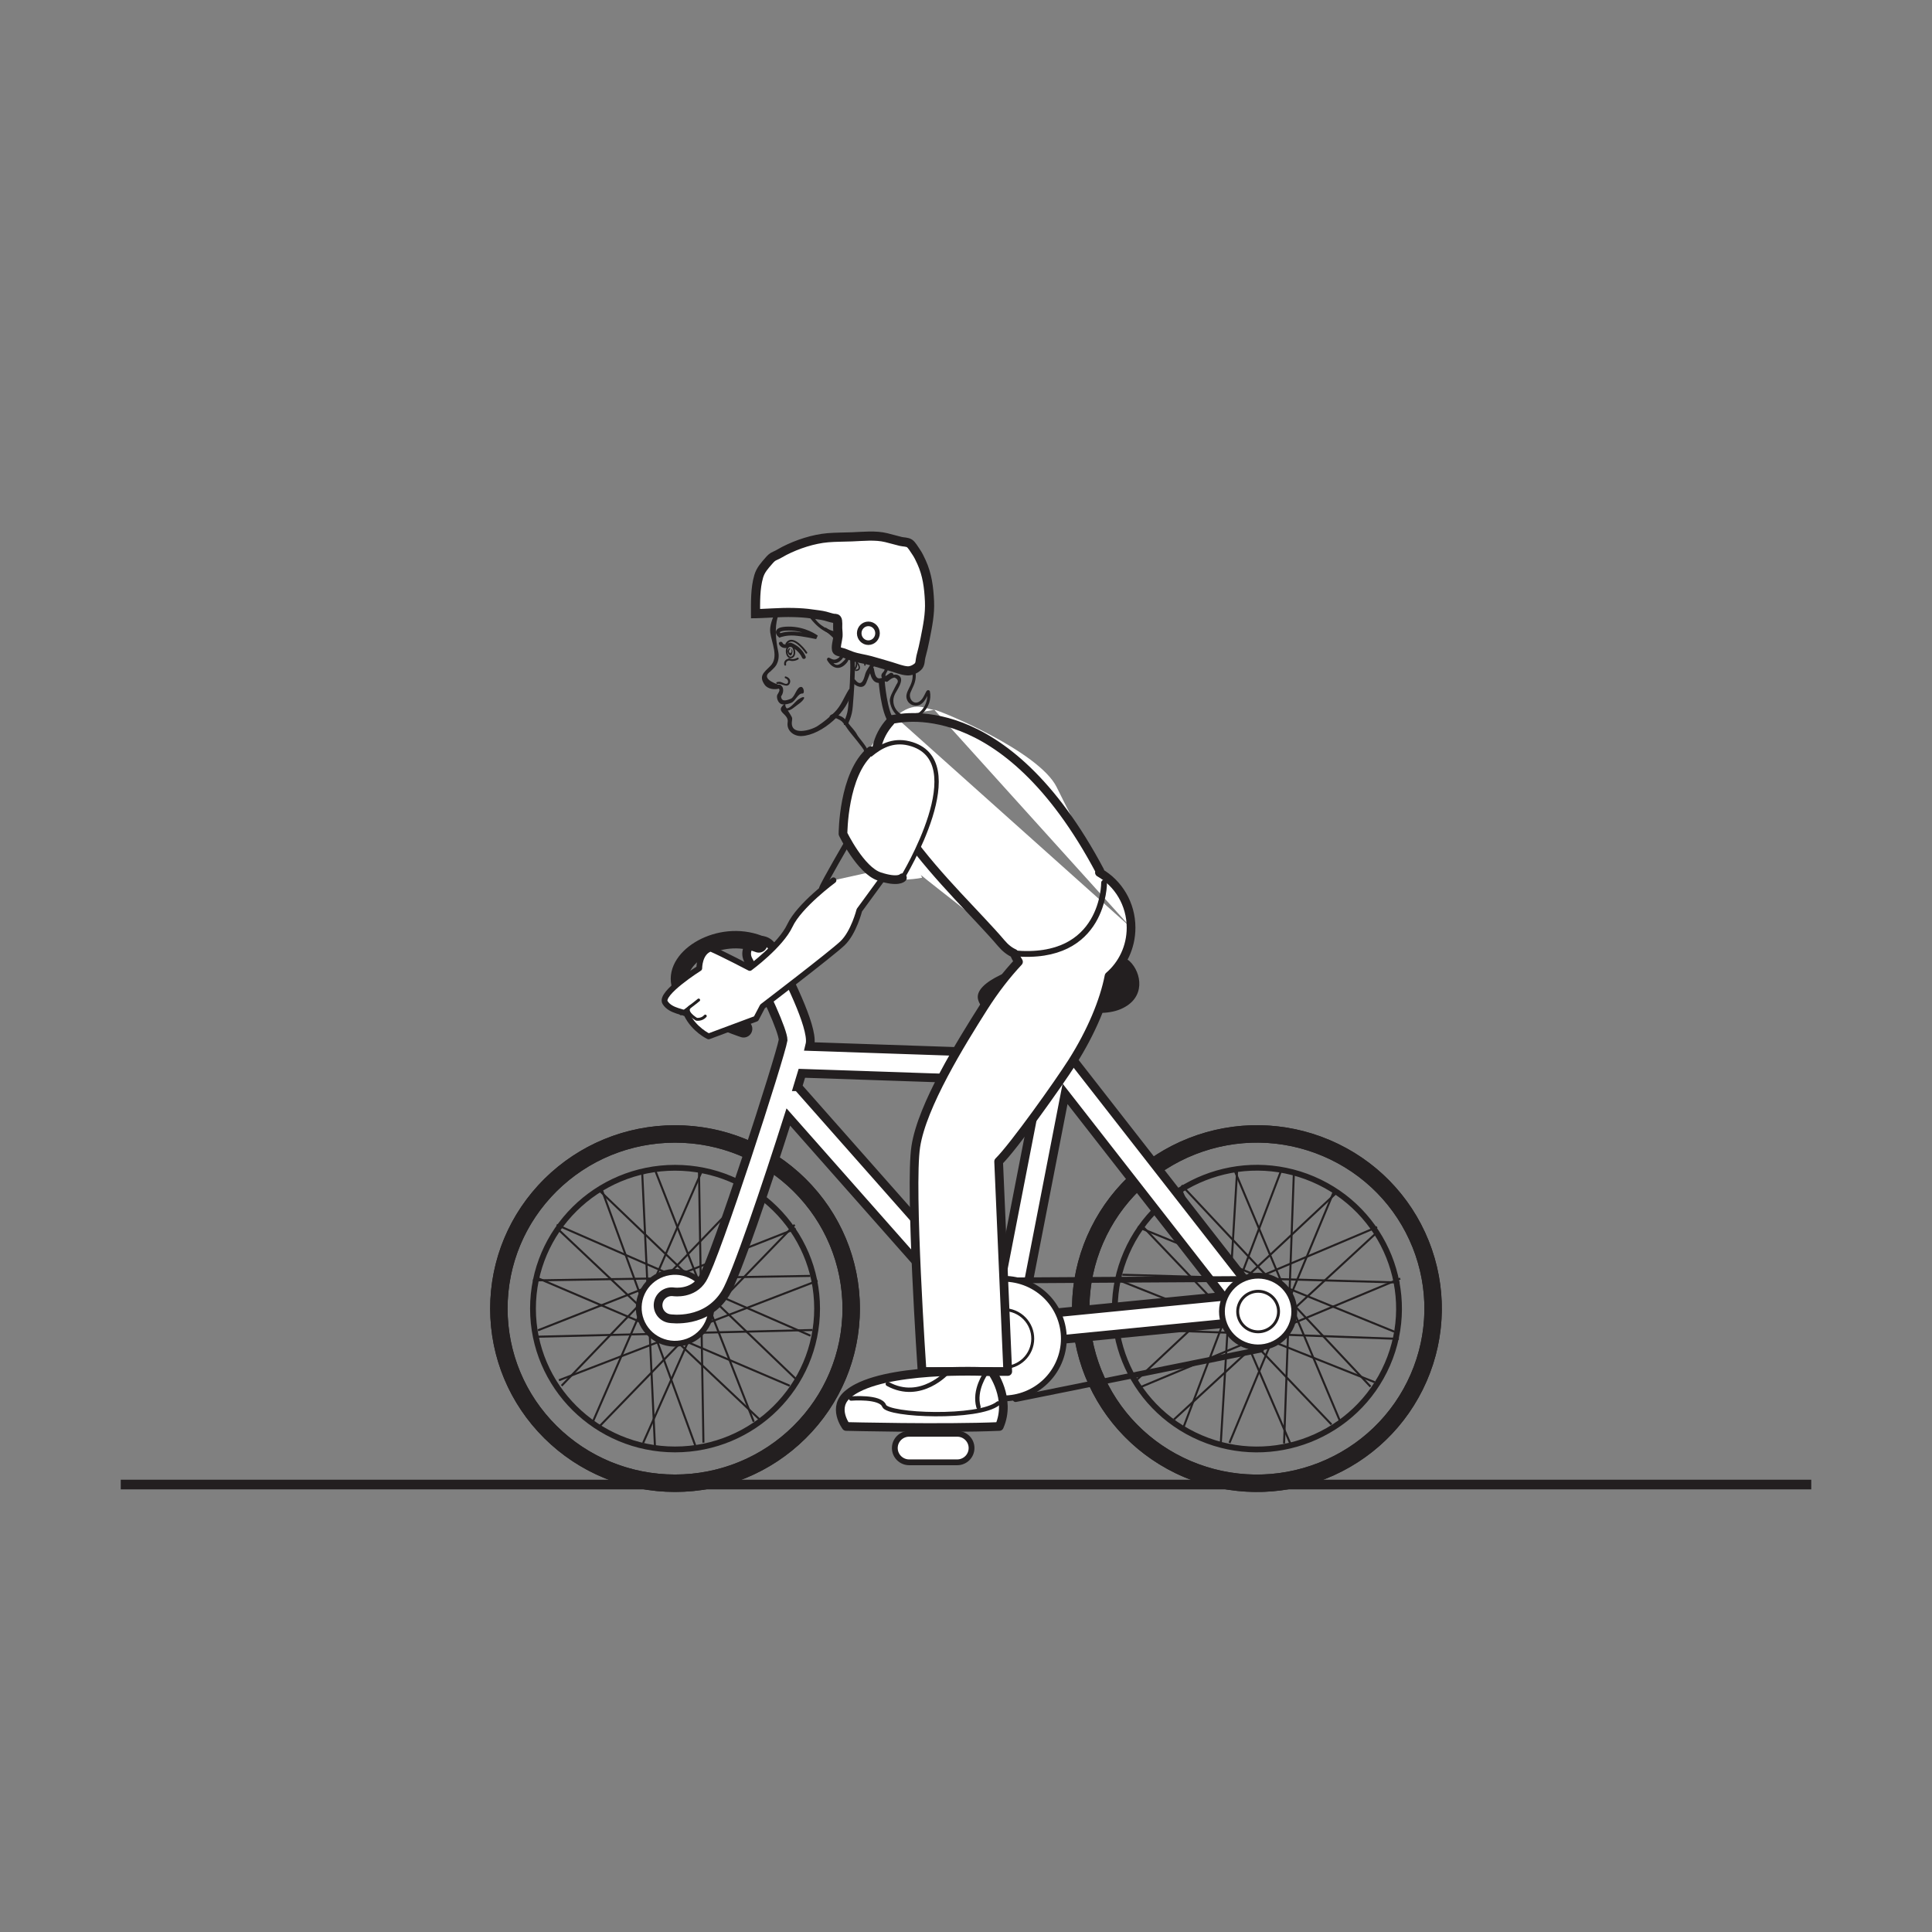 <?xml version="1.0" encoding="UTF-8"?>
<svg xmlns="http://www.w3.org/2000/svg" xmlns:xlink="http://www.w3.org/1999/xlink" width="400pt" height="400pt" viewBox="0 0 400 400" version="1.1">
<rect x="0" y="0" width="400" height="400" fill="#808080" stroke="none"/>
<g id="surface1">
<path style="fill:none;stroke-width:2;stroke-linecap:butt;stroke-linejoin:miter;stroke:rgb(13.73%,12.16%,12.549%);stroke-opacity:1;stroke-miterlimit:10;" d="M 0 0.001 L -350 0.001 " transform="matrix(1,0,0,-1,375,307.36)"/>
<path style=" stroke:none;fill-rule:evenodd;fill:rgb(13.73%,12.16%,12.549%);fill-opacity:1;" d="M 233.93 199.059 C 236.312 201.336 237.375 206.648 232.016 208.93 C 226.656 211.207 218.23 207.789 213.633 208.93 C 209.035 210.066 203.676 210.832 202.527 207.035 C 201.379 203.234 210.953 199.816 217.457 198.676 C 223.973 197.543 231.547 196.781 233.93 199.059 "/>
<path style="fill-rule:nonzero;fill:rgb(100%,100%,100%);fill-opacity:1;stroke-width:1.202;stroke-linecap:round;stroke-linejoin:round;stroke:rgb(13.73%,12.16%,12.549%);stroke-opacity:1;stroke-miterlimit:4;" d="M -0.002 0.002 C 0.271 1.248 1.385 2.068 2.486 1.834 C 3.584 1.6 4.26 0.396 3.986 -0.85 L 0.896 -15.092 C 0.631 -16.338 -0.482 -17.158 -1.584 -16.924 C -2.686 -16.686 -3.361 -15.486 -3.092 -14.24 Z M -0.002 0.002 " transform="matrix(1,0,0,-1,201.725,277.857)"/>
<path style=" stroke:none;fill-rule:nonzero;fill:rgb(100%,100%,100%);fill-opacity:1;" d="M 185.262 299.801 C 185.262 298.172 186.598 296.848 188.238 296.848 L 198.176 296.848 C 199.82 296.848 201.148 298.172 201.148 299.801 C 201.148 301.434 199.82 302.758 198.176 302.758 L 188.238 302.758 C 186.598 302.758 185.262 301.434 185.262 299.801 "/>
<path style="fill:none;stroke-width:1.202;stroke-linecap:round;stroke-linejoin:round;stroke:rgb(13.73%,12.16%,12.549%);stroke-opacity:1;stroke-miterlimit:4;" d="M 0.002 0.002 C 0.002 1.631 1.338 2.955 2.978 2.955 L 12.916 2.955 C 14.561 2.955 15.889 1.631 15.889 0.002 C 15.889 -1.631 14.561 -2.955 12.916 -2.955 L 2.978 -2.955 C 1.338 -2.955 0.002 -1.631 0.002 0.002 Z M 0.002 0.002 " transform="matrix(1,0,0,-1,185.26,299.803)"/>
<path style="fill:none;stroke-width:0.421;stroke-linecap:round;stroke-linejoin:round;stroke:rgb(13.73%,12.16%,12.549%);stroke-opacity:1;stroke-miterlimit:4;" d="M -0.001 -0.001 C -0.001 -3.22 -2.633 -5.829 -5.883 -5.829 C -9.133 -5.829 -11.766 -3.22 -11.766 -0.001 C -11.766 3.222 -9.133 5.835 -5.883 5.835 C -2.633 5.835 -0.001 3.222 -0.001 -0.001 Z M -0.001 -0.001 " transform="matrix(1,0,0,-1,146.114,271.397)"/>
<path style="fill:none;stroke-width:0.421;stroke-linecap:butt;stroke-linejoin:miter;stroke:rgb(13.73%,12.16%,12.549%);stroke-opacity:1;stroke-miterlimit:4;" d="M -0.001 0.002 L 2.664 -57.229 " transform="matrix(1,0,0,-1,132.938,242.236)"/>
<path style="fill:none;stroke-width:0.421;stroke-linecap:butt;stroke-linejoin:miter;stroke:rgb(13.73%,12.16%,12.549%);stroke-opacity:1;stroke-miterlimit:4;" d="M 0.002 -0.001 L 0.939 -56.923 " transform="matrix(1,0,0,-1,144.701,241.769)"/>
<path style="fill:none;stroke-width:0.421;stroke-linecap:butt;stroke-linejoin:miter;stroke:rgb(13.73%,12.16%,12.549%);stroke-opacity:1;stroke-miterlimit:4;" d="M -0.001 -0.001 L 57.413 1.397 " transform="matrix(1,0,0,-1,110.818,276.761)"/>
<path style="fill:none;stroke-width:0.421;stroke-linecap:butt;stroke-linejoin:miter;stroke:rgb(13.73%,12.16%,12.549%);stroke-opacity:1;stroke-miterlimit:4;" d="M -0 -0.001 L 57.414 0.933 " transform="matrix(1,0,0,-1,110.348,265.097)"/>
<path style="fill:none;stroke-width:0.421;stroke-linecap:butt;stroke-linejoin:miter;stroke:rgb(13.73%,12.16%,12.549%);stroke-opacity:1;stroke-miterlimit:4;" d="M -0.002 -0.001 L -22.725 -52.29 " transform="matrix(1,0,0,-1,145.424,242.19)"/>
<path style="fill:none;stroke-width:0.421;stroke-linecap:butt;stroke-linejoin:miter;stroke:rgb(13.73%,12.16%,12.549%);stroke-opacity:1;stroke-miterlimit:4;" d="M -0.002 -0 L -23.15 -52.094 " transform="matrix(1,0,0,-1,156.307,246.641)"/>
<path style="fill:none;stroke-width:0.421;stroke-linecap:butt;stroke-linejoin:miter;stroke:rgb(13.73%,12.16%,12.549%);stroke-opacity:1;stroke-miterlimit:4;" d="M -0.001 -0 L 52.745 -22.523 " transform="matrix(1,0,0,-1,110.77,264.383)"/>
<path style="fill:none;stroke-width:0.421;stroke-linecap:butt;stroke-linejoin:miter;stroke:rgb(13.73%,12.16%,12.549%);stroke-opacity:1;stroke-miterlimit:4;" d="M 0.001 0.001 L 52.547 -22.952 " transform="matrix(1,0,0,-1,115.261,253.591)"/>
<path style="fill:none;stroke-width:0.421;stroke-linecap:round;stroke-linejoin:round;stroke:rgb(13.73%,12.16%,12.549%);stroke-opacity:1;stroke-miterlimit:4;" d="M 0.001 0.001 C -2.296 -2.276 -6.019 -2.276 -8.319 0.001 C -10.612 2.278 -10.616 5.974 -8.319 8.247 C -6.019 10.524 -2.296 10.524 0.001 8.247 C 2.298 5.974 2.298 2.278 0.001 0.001 Z M 0.001 0.001 " transform="matrix(1,0,0,-1,144.39,275.521)"/>
<path style="fill:none;stroke-width:0.421;stroke-linecap:butt;stroke-linejoin:miter;stroke:rgb(13.73%,12.16%,12.549%);stroke-opacity:1;stroke-miterlimit:4;" d="M 0.001 -0.001 L -39.597 -41.239 " transform="matrix(1,0,0,-1,155.87,245.663)"/>
<path style="fill:none;stroke-width:0.421;stroke-linecap:butt;stroke-linejoin:miter;stroke:rgb(13.73%,12.16%,12.549%);stroke-opacity:1;stroke-miterlimit:4;" d="M 0 -0.002 L -40.367 -41.689 " transform="matrix(1,0,0,-1,164.519,253.58)"/>
<path style="fill:none;stroke-width:0.421;stroke-linecap:butt;stroke-linejoin:miter;stroke:rgb(13.73%,12.16%,12.549%);stroke-opacity:1;stroke-miterlimit:4;" d="M -0 -0 L 41.594 -39.258 " transform="matrix(1,0,0,-1,115.609,254.57)"/>
<path style="fill:none;stroke-width:0.421;stroke-linecap:butt;stroke-linejoin:miter;stroke:rgb(13.73%,12.16%,12.549%);stroke-opacity:1;stroke-miterlimit:4;" d="M 0 0 L 41.262 -39.586 " transform="matrix(1,0,0,-1,123.593,245.996)"/>
<path style="fill:none;stroke-width:0.421;stroke-linecap:butt;stroke-linejoin:miter;stroke:rgb(13.73%,12.16%,12.549%);stroke-opacity:1;stroke-miterlimit:4;" d="M 0.001 -0.002 L -53.37 -21.045 " transform="matrix(1,0,0,-1,164.737,254.385)"/>
<path style="fill:none;stroke-width:0.421;stroke-linecap:butt;stroke-linejoin:miter;stroke:rgb(13.73%,12.16%,12.549%);stroke-opacity:1;stroke-miterlimit:4;" d="M 0 0.001 L -53.527 -20.605 " transform="matrix(1,0,0,-1,169.254,265.161)"/>
<path style="fill:none;stroke-width:0.421;stroke-linecap:butt;stroke-linejoin:miter;stroke:rgb(13.73%,12.16%,12.549%);stroke-opacity:1;stroke-miterlimit:4;" d="M 0.001 0.001 L 19.673 -53.839 " transform="matrix(1,0,0,-1,124.401,245.782)"/>
<path style="fill:none;stroke-width:0.421;stroke-linecap:butt;stroke-linejoin:miter;stroke:rgb(13.73%,12.16%,12.549%);stroke-opacity:1;stroke-miterlimit:4;" d="M -0.001 0.002 L 20.319 -51.818 " transform="matrix(1,0,0,-1,135.74,242.549)"/>
<path style="fill:none;stroke-width:3.606;stroke-linecap:round;stroke-linejoin:round;stroke:rgb(13.73%,12.16%,12.549%);stroke-opacity:1;stroke-miterlimit:4;" d="M -0.001 0 C -0.001 19.973 16.331 36.16 36.476 36.16 C 56.616 36.16 72.944 19.973 72.944 0 C 72.944 -19.973 56.616 -36.156 36.476 -36.156 C 16.331 -36.156 -0.001 -19.973 -0.001 0 " transform="matrix(1,0,0,-1,103.286,270.93)"/>
<path style="fill:none;stroke-width:1.202;stroke-linecap:round;stroke-linejoin:round;stroke:rgb(13.73%,12.16%,12.549%);stroke-opacity:1;stroke-miterlimit:4;" d="M -0.001 0 C -0.001 -16.105 -13.169 -29.16 -29.415 -29.16 C -45.657 -29.16 -58.825 -16.105 -58.825 0 C -58.825 16.105 -45.657 29.156 -29.415 29.156 C -13.169 29.156 -0.001 16.105 -0.001 0 Z M -0.001 0 " transform="matrix(1,0,0,-1,169.173,270.93)"/>
<path style="fill:none;stroke-width:3.606;stroke-linecap:round;stroke-linejoin:round;stroke:rgb(13.73%,12.16%,12.549%);stroke-opacity:1;stroke-miterlimit:4;" d="M -0.001 -0.001 C -14.24 -14.118 -37.337 -14.118 -51.576 -0.001 C -65.822 14.124 -65.822 37.019 -51.576 51.136 C -37.337 65.261 -14.24 65.261 -0.001 51.136 C 14.245 37.019 14.245 14.124 -0.001 -0.001 Z M -0.001 -0.001 " transform="matrix(1,0,0,-1,165.548,296.499)"/>
<path style="fill:none;stroke-width:0.421;stroke-linecap:butt;stroke-linejoin:miter;stroke:rgb(13.73%,12.16%,12.549%);stroke-opacity:1;stroke-miterlimit:4;" d="M 0.001 -0.002 L -20.394 -53.607 " transform="matrix(1,0,0,-1,265.421,241.9)"/>
<path style="fill:none;stroke-width:0.421;stroke-linecap:butt;stroke-linejoin:miter;stroke:rgb(13.73%,12.16%,12.549%);stroke-opacity:1;stroke-miterlimit:4;" d="M -0.002 -0.002 L -21.854 -52.643 " transform="matrix(1,0,0,-1,276.408,246.088)"/>
<path style="fill:none;stroke-width:0.421;stroke-linecap:butt;stroke-linejoin:miter;stroke:rgb(13.73%,12.16%,12.549%);stroke-opacity:1;stroke-miterlimit:4;" d="M -0.001 0.002 L 53.288 -21.236 " transform="matrix(1,0,0,-1,231.325,264.932)"/>
<path style="fill:none;stroke-width:0.421;stroke-linecap:butt;stroke-linejoin:miter;stroke:rgb(13.73%,12.16%,12.549%);stroke-opacity:1;stroke-miterlimit:4;" d="M 0.001 0.002 L 53.103 -21.662 " transform="matrix(1,0,0,-1,235.55,254.037)"/>
<path style="fill:none;stroke-width:0.421;stroke-linecap:round;stroke-linejoin:round;stroke:rgb(13.73%,12.16%,12.549%);stroke-opacity:1;stroke-miterlimit:4;" d="M -0.001 0.001 C -2.411 -2.151 -6.13 -1.956 -8.302 0.438 C -10.474 2.833 -10.278 6.517 -7.864 8.673 C -5.446 10.825 -1.728 10.63 0.44 8.235 C 2.616 5.841 2.421 2.153 -0.001 0.001 Z M -0.001 0.001 " transform="matrix(1,0,0,-1,263.849,275.97)"/>
<path style="fill:none;stroke-width:0.421;stroke-linecap:butt;stroke-linejoin:miter;stroke:rgb(13.73%,12.16%,12.549%);stroke-opacity:1;stroke-miterlimit:4;" d="M 0.001 0.001 L -41.737 -39.108 " transform="matrix(1,0,0,-1,276.905,246.755)"/>
<path style="fill:none;stroke-width:0.421;stroke-linecap:butt;stroke-linejoin:miter;stroke:rgb(13.73%,12.16%,12.549%);stroke-opacity:1;stroke-miterlimit:4;" d="M -0 0 L -42.051 -38.766 " transform="matrix(1,0,0,-1,285.121,255.113)"/>
<path style="fill:none;stroke-width:0.421;stroke-linecap:butt;stroke-linejoin:miter;stroke:rgb(13.73%,12.16%,12.549%);stroke-opacity:1;stroke-miterlimit:4;" d="M 0.001 0.002 L 39.45 -41.381 " transform="matrix(1,0,0,-1,236.222,253.545)"/>
<path style="fill:none;stroke-width:0.421;stroke-linecap:butt;stroke-linejoin:miter;stroke:rgb(13.73%,12.16%,12.549%);stroke-opacity:1;stroke-miterlimit:4;" d="M 0.001 -0.001 L 39.103 -41.692 " transform="matrix(1,0,0,-1,244.651,245.398)"/>
<path style="fill:none;stroke-width:0.421;stroke-linecap:butt;stroke-linejoin:miter;stroke:rgb(13.73%,12.16%,12.549%);stroke-opacity:1;stroke-miterlimit:4;" d="M -0.002 -0.001 L -52.822 -22.341 " transform="matrix(1,0,0,-1,285.111,254.046)"/>
<path style="fill:none;stroke-width:0.421;stroke-linecap:butt;stroke-linejoin:miter;stroke:rgb(13.73%,12.16%,12.549%);stroke-opacity:1;stroke-miterlimit:4;" d="M 0.002 -0.001 L -53.713 -22.45 " transform="matrix(1,0,0,-1,289.9,264.71)"/>
<path style="fill:none;stroke-width:0.421;stroke-linecap:butt;stroke-linejoin:miter;stroke:rgb(13.73%,12.16%,12.549%);stroke-opacity:1;stroke-miterlimit:4;" d="M 0.001 0.002 L 22.532 -52.369 " transform="matrix(1,0,0,-1,244.581,246.432)"/>
<path style="fill:none;stroke-width:0.421;stroke-linecap:butt;stroke-linejoin:miter;stroke:rgb(13.73%,12.16%,12.549%);stroke-opacity:1;stroke-miterlimit:4;" d="M -0.001 -0.001 L 22.097 -52.54 " transform="matrix(1,0,0,-1,255.337,241.686)"/>
<path style="fill:none;stroke-width:0.421;stroke-linecap:butt;stroke-linejoin:miter;stroke:rgb(13.73%,12.16%,12.549%);stroke-opacity:1;stroke-miterlimit:4;" d="M 0.001 -0.002 L -57.405 1.607 " transform="matrix(1,0,0,-1,289.772,265.529)"/>
<path style="fill:none;stroke-width:0.421;stroke-linecap:butt;stroke-linejoin:miter;stroke:rgb(13.73%,12.16%,12.549%);stroke-opacity:1;stroke-miterlimit:4;" d="M 0.001 -0.002 L -57.382 2.068 " transform="matrix(1,0,0,-1,289.62,277.201)"/>
<path style="fill:none;stroke-width:0.421;stroke-linecap:butt;stroke-linejoin:miter;stroke:rgb(13.73%,12.16%,12.549%);stroke-opacity:1;stroke-miterlimit:4;" d="M 0.001 0 L -3.421 -57.16 " transform="matrix(1,0,0,-1,256.163,241.812)"/>
<path style="fill:none;stroke-width:0.421;stroke-linecap:butt;stroke-linejoin:miter;stroke:rgb(13.73%,12.16%,12.549%);stroke-opacity:1;stroke-miterlimit:4;" d="M -0.002 0.002 L -2.014 -55.561 " transform="matrix(1,0,0,-1,267.865,243.287)"/>
<path style="fill:none;stroke-width:3.606;stroke-linecap:round;stroke-linejoin:round;stroke:rgb(13.73%,12.16%,12.549%);stroke-opacity:1;stroke-miterlimit:4;" d="M -0.002 0 C -7.967 -18.34 -29.428 -26.801 -47.928 -18.902 C -66.424 -11.004 -74.955 10.27 -66.99 28.609 C -59.021 46.953 -37.564 55.414 -19.064 47.508 C -0.568 39.609 7.971 18.34 -0.002 0 Z M -0.002 0 " transform="matrix(1,0,0,-1,293.728,285.234)"/>
<path style="fill:none;stroke-width:1.202;stroke-linecap:round;stroke-linejoin:round;stroke:rgb(13.73%,12.16%,12.549%);stroke-opacity:1;stroke-miterlimit:4;" d="M 0.001 -0.002 C -6.429 -14.787 -23.729 -21.619 -38.647 -15.24 C -53.569 -8.869 -60.452 8.283 -54.022 23.072 C -47.597 37.865 -30.296 44.689 -15.378 38.318 C -0.456 31.939 6.431 14.787 0.001 -0.002 Z M 0.001 -0.002 " transform="matrix(1,0,0,-1,287.245,282.467)"/>
<path style="fill:none;stroke-width:3.606;stroke-linecap:round;stroke-linejoin:round;stroke:rgb(13.73%,12.16%,12.549%);stroke-opacity:1;stroke-miterlimit:4;" d="M -0.001 -0.001 C -18.716 -7.38 -39.923 1.675 -47.368 20.23 C -54.817 38.788 -45.681 59.812 -26.966 67.194 C -8.247 74.573 12.956 65.519 20.405 46.968 C 27.851 28.409 18.71 7.382 -0.001 -0.001 Z M -0.001 -0.001 " transform="matrix(1,0,0,-1,273.716,304.526)"/>
<path style=" stroke:none;fill-rule:nonzero;fill:rgb(100%,100%,100%);fill-opacity:1;" d="M 146.566 273.879 C 144.832 277.609 140.379 279.238 136.613 277.523 C 132.848 275.809 131.203 271.391 132.934 267.656 C 134.672 263.926 139.125 262.293 142.883 264.012 C 146.652 265.727 148.297 270.148 146.566 273.879 "/>
<path style="fill:none;stroke-width:1.202;stroke-linecap:round;stroke-linejoin:round;stroke:rgb(13.73%,12.16%,12.549%);stroke-opacity:1;stroke-miterlimit:4;" d="M 0 -0.002 C -1.734 -3.732 -6.187 -5.361 -9.953 -3.646 C -13.719 -1.932 -15.363 2.486 -13.633 6.221 C -11.895 9.951 -7.441 11.584 -3.684 9.865 C 0.086 8.15 1.73 3.729 0 -0.002 Z M 0 -0.002 " transform="matrix(1,0,0,-1,146.566,273.877)"/>
<path style=" stroke:none;fill-rule:nonzero;fill:rgb(100%,100%,100%);fill-opacity:1;" d="M 211.555 272.504 L 220.512 226.473 C 227.199 235.043 248.781 262.699 253.234 268.41 C 246.621 269.055 221.566 271.523 211.555 272.504 M 165.18 224.996 L 165.176 224.996 C 165.48 224 165.758 223.078 166.016 222.215 C 172.547 222.434 204.672 223.523 215.262 223.883 L 206.051 271.242 C 198.457 262.652 165.18 224.996 165.18 224.996 M 260.824 268.984 L 222.23 219.527 C 222.137 219.414 222.031 219.312 221.922 219.215 L 223.871 208.398 C 224.164 206.879 223.164 205.41 221.629 205.121 C 220.098 204.824 218.617 205.816 218.32 207.336 L 216.348 218.316 L 167.598 216.664 C 167.664 216.398 167.711 216.168 167.734 216.039 C 168.254 212.41 163.051 202.012 159.898 196.133 C 159.168 194.773 157.461 194.254 156.078 194.977 C 154.707 195.703 154.184 197.398 154.918 198.762 C 158.41 205.289 162.148 213.504 162.133 215.336 C 161.617 218.594 148.203 260.246 145.402 264.812 C 143.453 267.988 139.645 267.48 139.484 267.465 C 137.949 267.246 136.516 268.289 136.281 269.805 C 136.043 271.324 137.07 272.742 138.598 272.992 C 138.91 273.039 146.277 274.156 150.227 267.719 C 152.395 264.188 158.781 245.242 163.215 231.266 L 204.227 277.668 C 204.492 277.977 204.828 278.199 205.188 278.363 C 205.547 279.168 206.285 279.793 207.227 279.98 C 208.586 280.238 209.906 279.477 210.387 278.242 L 258.867 273.484 C 259.887 273.379 260.773 272.738 261.184 271.805 C 261.586 270.867 261.445 269.789 260.824 268.984 "/>
<path style="fill:none;stroke-width:1.803;stroke-linecap:butt;stroke-linejoin:miter;stroke:rgb(13.73%,12.16%,12.549%);stroke-opacity:1;stroke-miterlimit:4;" d="M -0.001 -0.001 L 8.956 46.03 C 15.644 37.46 37.226 9.804 41.679 4.093 C 35.065 3.448 10.011 0.979 -0.001 -0.001 Z M -46.376 47.507 L -46.38 47.507 C -46.075 48.503 -45.798 49.425 -45.54 50.288 C -39.009 50.069 -6.884 48.979 3.706 48.62 L -5.505 1.261 C -13.099 9.851 -46.376 47.507 -46.376 47.507 Z M 49.269 3.519 L 10.675 52.976 C 10.581 53.089 10.476 53.19 10.366 53.288 L 12.315 64.104 C 12.608 65.624 11.608 67.093 10.073 67.382 C 8.542 67.679 7.061 66.686 6.765 65.167 L 4.792 54.186 L -43.958 55.839 C -43.892 56.104 -43.845 56.335 -43.821 56.464 C -43.302 60.093 -48.505 70.491 -51.657 76.37 C -52.388 77.729 -54.095 78.249 -55.478 77.526 C -56.849 76.8 -57.372 75.104 -56.638 73.741 C -53.146 67.214 -49.407 58.999 -49.423 57.167 C -49.939 53.909 -63.353 12.257 -66.153 7.69 C -68.103 4.515 -71.911 5.022 -72.071 5.038 C -73.606 5.257 -75.04 4.214 -75.274 2.698 C -75.513 1.179 -74.485 -0.239 -72.958 -0.489 C -72.646 -0.536 -65.278 -1.653 -61.329 4.784 C -59.161 8.315 -52.774 27.261 -48.341 41.237 L -7.329 -5.165 C -7.064 -5.474 -6.728 -5.696 -6.368 -5.86 C -6.009 -6.665 -5.271 -7.29 -4.329 -7.478 C -2.97 -7.735 -1.649 -6.974 -1.169 -5.739 L 47.311 -0.981 C 48.331 -0.876 49.218 -0.235 49.628 0.698 C 50.03 1.636 49.89 2.714 49.269 3.519 Z M 49.269 3.519 " transform="matrix(1,0,0,-1,211.556,272.503)"/>
<path style="fill-rule:nonzero;fill:rgb(100%,100%,100%);fill-opacity:1;stroke-width:1.202;stroke-linecap:round;stroke-linejoin:round;stroke:rgb(13.73%,12.16%,12.549%);stroke-opacity:1;stroke-miterlimit:4;" d="M 0.002 -0.001 L 51.447 0.308 " transform="matrix(1,0,0,-1,208.393,265.097)"/>
<path style="fill-rule:nonzero;fill:rgb(100%,100%,100%);fill-opacity:1;stroke-width:1.202;stroke-linecap:round;stroke-linejoin:round;stroke:rgb(13.73%,12.16%,12.549%);stroke-opacity:1;stroke-miterlimit:4;" d="M -0.002 -0.001 L -50.826 -10.263 " transform="matrix(1,0,0,-1,261.096,279.405)"/>
<path style=" stroke:none;fill-rule:nonzero;fill:rgb(100%,100%,100%);fill-opacity:1;" d="M 219.238 282.039 C 216.512 288.312 209.168 291.215 202.836 288.512 C 196.5 285.801 193.578 278.523 196.305 272.238 C 199.031 265.965 206.379 263.07 212.715 265.77 C 219.047 268.48 221.965 275.758 219.238 282.039 "/>
<path style="fill:none;stroke-width:1.202;stroke-linecap:round;stroke-linejoin:round;stroke:rgb(13.73%,12.16%,12.549%);stroke-opacity:1;stroke-miterlimit:4;" d="M -0.001 0 C -2.728 -6.273 -10.071 -9.176 -16.403 -6.473 C -22.739 -3.762 -25.661 3.516 -22.935 9.801 C -20.208 16.074 -12.86 18.969 -6.524 16.27 C -0.192 13.559 2.726 6.281 -0.001 0 Z M -0.001 0 " transform="matrix(1,0,0,-1,219.239,282.039)"/>
<path style=" stroke:none;fill-rule:nonzero;fill:rgb(100%,100%,100%);fill-opacity:1;" d="M 213.328 279.516 C 212.008 282.551 208.445 283.957 205.383 282.648 C 202.312 281.336 200.898 277.809 202.223 274.766 C 203.543 271.727 207.102 270.324 210.168 271.629 C 213.23 272.945 214.645 276.469 213.328 279.516 "/>
<path style="fill:none;stroke-width:0.601;stroke-linecap:round;stroke-linejoin:round;stroke:rgb(13.73%,12.16%,12.549%);stroke-opacity:1;stroke-miterlimit:4;" d="M -0.001 -0.001 C -1.321 -3.036 -4.884 -4.442 -7.946 -3.134 C -11.017 -1.821 -12.431 1.706 -11.106 4.749 C -9.786 7.788 -6.228 9.19 -3.161 7.886 C -0.099 6.569 1.315 3.046 -0.001 -0.001 Z M -0.001 -0.001 " transform="matrix(1,0,0,-1,213.329,279.515)"/>
<path style=" stroke:none;fill-rule:nonzero;fill:rgb(100%,100%,100%);fill-opacity:1;" d="M 267.359 274.48 C 265.719 278.246 261.316 279.98 257.52 278.359 C 253.719 276.738 251.965 272.371 253.605 268.605 C 255.238 264.84 259.645 263.102 263.445 264.723 C 267.242 266.344 268.988 270.715 267.359 274.48 "/>
<path style="fill:none;stroke-width:1.202;stroke-linecap:round;stroke-linejoin:round;stroke:rgb(13.73%,12.16%,12.549%);stroke-opacity:1;stroke-miterlimit:4;" d="M 0.001 0 C -1.64 -3.766 -6.042 -5.5 -9.839 -3.879 C -13.64 -2.258 -15.394 2.109 -13.753 5.875 C -12.12 9.641 -7.714 11.379 -3.913 9.758 C -0.116 8.137 1.63 3.766 0.001 0 Z M 0.001 0 " transform="matrix(1,0,0,-1,267.358,274.481)"/>
<path style=" stroke:none;fill-rule:nonzero;fill:rgb(100%,100%,100%);fill-opacity:1;" d="M 264.363 273.199 C 263.438 275.328 260.953 276.309 258.809 275.395 C 256.66 274.477 255.672 272.008 256.598 269.887 C 257.523 267.758 260.012 266.773 262.156 267.691 C 264.297 268.605 265.293 271.074 264.363 273.199 "/>
<path style="fill:none;stroke-width:0.601;stroke-linecap:round;stroke-linejoin:round;stroke:rgb(13.73%,12.16%,12.549%);stroke-opacity:1;stroke-miterlimit:4;" d="M -0 0.001 C -0.926 -2.128 -3.41 -3.108 -5.555 -2.194 C -7.703 -1.276 -8.691 1.192 -7.766 3.313 C -6.84 5.442 -4.352 6.427 -2.207 5.509 C -0.066 4.595 0.93 2.126 -0 0.001 Z M -0 0.001 " transform="matrix(1,0,0,-1,264.363,273.2)"/>
<path style="fill:none;stroke-width:3.606;stroke-linecap:round;stroke-linejoin:round;stroke:rgb(13.73%,12.16%,12.549%);stroke-opacity:1;stroke-miterlimit:4;" d="M -0.001 0.001 C -8.157 3.111 -17.567 -2.643 -16.313 -8.245 C -15.06 -13.838 -3.138 -17.577 -3.138 -17.577 " transform="matrix(1,0,0,-1,157.095,195.427)"/>
<path style="fill:none;stroke-width:1.202;stroke-linecap:round;stroke-linejoin:round;stroke:rgb(13.73%,12.16%,12.549%);stroke-opacity:1;stroke-miterlimit:4;" d="M -0.001 -0 C -0.001 -0 -5.201 -8.946 -5.525 -9.95 " transform="matrix(1,0,0,-1,175.705,173.964)"/>
<path style="fill-rule:nonzero;fill:rgb(100%,100%,100%);fill-opacity:1;stroke-width:1.202;stroke-linecap:round;stroke-linejoin:round;stroke:rgb(13.73%,12.16%,12.549%);stroke-opacity:1;stroke-miterlimit:4;" d="M -0.002 -0.001 L -6.439 -8.809 C -6.439 -8.809 -7.6 -13.442 -9.939 -15.668 C -12.287 -17.891 -26.482 -28.723 -26.482 -28.723 L -27.822 -31.27 L -37.646 -34.93 C -37.646 -34.93 -40.646 -33.536 -42.17 -30.387 C -42.447 -29.809 -45.521 -29.801 -46.662 -27.911 C -47.807 -26.02 -39.584 -20.833 -39.584 -20.833 C -39.584 -20.833 -39.619 -17.516 -37.236 -16.743 C -34.646 -17.864 -29.123 -20.762 -29.123 -20.762 C -29.123 -20.762 -22.74 -16.094 -20.807 -11.958 C -18.869 -7.825 -11.795 -2.614 -11.795 -2.614 " transform="matrix(1,0,0,-1,184.357,179.644)"/>
<path style="fill-rule:nonzero;fill:rgb(100%,100%,100%);fill-opacity:1;stroke-width:0.601;stroke-linecap:round;stroke-linejoin:round;stroke:rgb(13.73%,12.16%,12.549%);stroke-opacity:1;stroke-miterlimit:4;" d="M 0 0 C -0.441 -0.391 -3.68 -2.852 -3.68 -2.852 " transform="matrix(1,0,0,-1,144.652,207.043)"/>
<path style="fill-rule:nonzero;fill:rgb(100%,100%,100%);fill-opacity:1;stroke-width:0.601;stroke-linecap:round;stroke-linejoin:round;stroke:rgb(13.73%,12.16%,12.549%);stroke-opacity:1;stroke-miterlimit:4;" d="M 0.001 0 C -0.761 -0.863 -1.831 -0.656 -1.831 -0.656 C -1.831 -0.656 -4.601 0.98 -3.035 2.004 " transform="matrix(1,0,0,-1,146.019,210.363)"/>
<path style=" stroke:none;fill-rule:nonzero;fill:rgb(100%,100%,100%);fill-opacity:1;" d="M 185.359 148.402 C 183.562 149.969 181.414 152.617 178.824 157 C 170.246 171.488 198.312 184.629 207.277 195.258 C 208.145 196.285 209.039 196.969 209.945 197.375 C 210.207 197.984 210.516 198.574 210.867 199.129 C 208.387 201.781 205.934 204.93 203.676 208.484 C 198.984 215.883 190.906 228.879 189.605 237.387 C 188.305 245.887 190.906 283.957 190.906 283.957 L 208.641 283.957 L 206.758 240.473 C 209.793 237.52 219.234 224.25 221.992 219.902 C 225.988 213.598 228.602 207.266 229.613 202.09 C 232.402 199.695 234.176 196.102 234.176 192.066 "/>
<path style=" stroke:none;fill-rule:nonzero;fill:rgb(100%,100%,100%);fill-opacity:1;" d="M 193.438 146.953 C 191.809 146.953 189.512 144.789 185.359 148.402 "/>
<path style=" stroke:none;fill-rule:nonzero;fill:rgb(100%,100%,100%);fill-opacity:1;" d="M 234.176 192.07 C 234.176 187.152 231.531 182.867 227.621 180.645 C 227.699 180.473 227.746 180.379 227.746 180.379 C 227.746 180.379 222.484 170.523 218.781 162.984 C 215.074 155.453 194.246 146.953 193.438 146.953 "/>
<path style="fill:none;stroke-width:1.803;stroke-linecap:round;stroke-linejoin:round;stroke:rgb(13.73%,12.16%,12.549%);stroke-opacity:1;stroke-miterlimit:4;" d="M 0.002 -0.002 C -11.959 -13.166 13.935 -35.295 22.9 -45.924 C 23.767 -46.951 24.662 -47.635 25.568 -48.041 C 25.83 -48.65 26.138 -49.24 26.49 -49.795 C 24.009 -52.447 21.556 -55.596 19.298 -59.15 C 14.607 -66.553 6.529 -79.545 5.228 -88.053 C 3.927 -96.553 6.529 -134.623 6.529 -134.623 L 24.263 -134.623 L 22.38 -91.139 C 25.416 -88.189 34.857 -74.916 37.615 -70.568 C 41.611 -64.264 44.224 -57.932 45.236 -52.756 C 48.025 -50.361 49.798 -46.768 49.798 -42.732 C 49.798 -37.814 47.154 -33.533 43.248 -31.311 C 43.326 -31.139 43.404 -31.111 43.369 -31.045 C 23.349 6.713 1.212 0.4 0.404 0.4 " transform="matrix(1,0,0,-1,184.377,149.334)"/>
<path style=" stroke:none;fill-rule:nonzero;fill:rgb(100%,100%,100%);fill-opacity:1;" d="M 190.906 181.73 C 190.906 181.73 185.969 182.766 182.07 181.477 C 178.172 180.188 174.535 172.648 174.535 172.648 C 174.535 172.648 174.535 160.227 180.289 155.426 "/>
<path style="fill:none;stroke-width:1.803;stroke-linecap:round;stroke-linejoin:round;stroke:rgb(13.73%,12.16%,12.549%);stroke-opacity:1;stroke-miterlimit:4;" d="M -0.001 0.001 C -0.001 0.001 -0.865 -1.035 -4.763 0.254 C -8.662 1.544 -12.298 9.083 -12.298 9.083 C -12.298 9.083 -12.298 21.504 -6.544 26.305 " transform="matrix(1,0,0,-1,186.833,181.731)"/>
<path style=" stroke:none;fill-rule:nonzero;fill:rgb(100%,100%,100%);fill-opacity:1;" d="M 180.039 156.223 C 181.961 154.625 184.559 153.07 187.965 153.906 C 201.609 157.258 187.434 180.703 187.434 180.703 "/>
<path style="fill:none;stroke-width:0.901;stroke-linecap:round;stroke-linejoin:round;stroke:rgb(13.73%,12.16%,12.549%);stroke-opacity:1;stroke-miterlimit:4;" d="M -0.001 0.002 C 1.921 1.6 4.515 3.154 7.925 2.318 C 21.569 -1.033 6.585 -25.506 6.585 -25.506 " transform="matrix(1,0,0,-1,180.251,156.225)"/>
<path style="fill:none;stroke-width:1.202;stroke-linecap:round;stroke-linejoin:round;stroke:rgb(13.73%,12.16%,12.549%);stroke-opacity:1;stroke-miterlimit:4;" d="M 0.001 -0 C 0.001 -0 0.13 -16.348 -18.644 -14.613 " transform="matrix(1,0,0,-1,228.589,182.762)"/>
<path style=" stroke:none;fill-rule:nonzero;fill:rgb(100%,100%,100%);fill-opacity:1;" d="M 175.184 295.336 C 175.184 295.336 195.227 295.836 206.898 295.336 C 209.438 289.551 205.379 284.016 205.379 284.016 C 205.379 284.016 185.984 282.938 177.484 287.383 C 176.812 287.73 176.211 288.121 175.691 288.543 C 172.137 291.309 175.184 295.336 175.184 295.336 "/>
<path style="fill:none;stroke-width:1.803;stroke-linecap:round;stroke-linejoin:round;stroke:rgb(13.73%,12.16%,12.549%);stroke-opacity:1;stroke-miterlimit:4;" d="M 0.001 -0.001 C 0.001 -0.001 20.044 -0.501 31.716 -0.001 C 34.255 5.784 30.197 11.319 30.197 11.319 C 30.197 11.319 10.802 12.398 2.302 7.952 C 1.63 7.605 1.029 7.214 0.509 6.792 C -3.045 4.026 0.001 -0.001 0.001 -0.001 Z M 0.001 -0.001 " transform="matrix(1,0,0,-1,175.182,295.335)"/>
<path style="fill-rule:nonzero;fill:rgb(100%,100%,100%);fill-opacity:1;stroke-width:0.901;stroke-linecap:round;stroke-linejoin:round;stroke:rgb(13.73%,12.16%,12.549%);stroke-opacity:1;stroke-miterlimit:4;" d="M 0.002 -0.001 C 0.002 -0.001 6.092 0.507 6.853 -1.509 C 7.611 -3.521 26.389 -4.274 30.451 -1.005 " transform="matrix(1,0,0,-1,176.197,289.55)"/>
<path style="fill-rule:nonzero;fill:rgb(100%,100%,100%);fill-opacity:1;stroke-width:0.901;stroke-linecap:round;stroke-linejoin:round;stroke:rgb(13.73%,12.16%,12.549%);stroke-opacity:1;stroke-miterlimit:4;" d="M -0 -0 C -0 -0 -2.539 -3.52 -1.52 -7.043 " transform="matrix(1,0,0,-1,204.109,284.266)"/>
<path style="fill:none;stroke-width:0.901;stroke-linecap:round;stroke-linejoin:round;stroke:rgb(13.73%,12.16%,12.549%);stroke-opacity:1;stroke-miterlimit:4;" d="M -0.001 -0 C -0.001 -0 -5.583 -6.285 -12.434 -2.516 " transform="matrix(1,0,0,-1,196.243,284.016)"/>
<path style=" stroke:none;fill-rule:nonzero;fill:rgb(13.73%,12.16%,12.549%);fill-opacity:1;" d="M 166.008 123.668 C 160.137 124.406 160.137 130.348 161.105 134.797 C 161.328 135.828 161.223 136.758 160.734 137.672 C 160.566 137.945 160.359 138.191 160.121 138.414 C 159.91 138.621 159.695 138.832 159.484 139.039 C 158.164 139.957 158.707 140.863 161.121 141.758 C 161.617 141.57 161.895 142.34 161.402 142.523 C 160.453 142.875 158.969 142.684 158.332 141.793 C 157.043 139.977 158.102 139.266 159.496 137.883 C 161.312 136.09 159.738 133.047 159.473 130.961 C 159.289 129.535 159.953 128.051 160.492 126.781 C 161.504 124.414 163.457 123.168 165.93 122.855 C 166.453 122.793 166.527 123.602 166.008 123.668 "/>
<path style=" stroke:none;fill-rule:nonzero;fill:rgb(13.73%,12.16%,12.549%);fill-opacity:1;" d="M 162.602 146.016 C 162.461 146.25 163.695 147.91 163.941 148.473 C 164.035 148.684 164.02 148.969 163.98 149.195 C 163.434 152.543 167.945 151.184 169.273 150.312 C 170.52 149.504 171.738 148.492 172.793 147.453 C 174.164 146.094 174.727 144.375 175.727 142.785 C 175.91 142.492 176.359 142.609 176.316 142.973 C 175.824 147.199 170.141 152.195 165.977 152.391 C 164.27 152.469 162.793 151.203 163.078 149.527 C 163.379 147.738 160.332 147.465 162.352 145.809 C 162.477 145.703 162.688 145.875 162.602 146.016 "/>
<path style=" stroke:none;fill-rule:nonzero;fill:rgb(13.73%,12.16%,12.549%);fill-opacity:1;" d="M 160.859 141.23 C 161.195 141.133 161.488 141.121 161.82 141.262 C 162.008 141.336 162.191 141.418 162.375 141.5 C 163.363 141.926 163.434 140.68 162.617 140.438 C 162.383 140.367 162.449 139.984 162.684 140.055 C 163.34 140.25 163.824 140.773 163.516 141.477 C 163.039 142.578 161.695 141.398 160.992 141.594 C 160.754 141.656 160.617 141.293 160.859 141.23 "/>
<path style=" stroke:none;fill-rule:nonzero;fill:rgb(13.73%,12.16%,12.549%);fill-opacity:1;" d="M 162.656 133.199 C 163.926 131.172 166.293 133.832 167.102 135.031 C 167.246 135.234 166.926 135.461 166.785 135.25 C 166.188 134.363 164.035 131.723 163.004 133.363 C 162.871 133.574 162.52 133.41 162.656 133.199 "/>
<path style=" stroke:none;fill-rule:nonzero;fill:rgb(13.73%,12.16%,12.549%);fill-opacity:1;" d="M 162.023 133.105 C 162.348 133.805 163.094 133.105 163.516 133.07 C 163.918 133.027 164.453 133.387 164.773 133.574 C 165.664 134.109 166.387 134.969 166.797 135.918 C 167 136.379 166.273 136.645 166.074 136.188 C 165.793 135.543 165.363 135.043 164.836 134.582 C 164.562 134.34 164.246 134.156 163.922 133.996 C 163.562 133.812 163.379 134.012 163.035 134.105 C 162.332 134.297 161.605 134.039 161.297 133.375 C 161.086 132.922 161.816 132.656 162.023 133.105 "/>
<path style=" stroke:none;fill-rule:nonzero;fill:rgb(13.73%,12.16%,12.549%);fill-opacity:1;" d="M 163.457 136.309 C 163.898 136.586 164.645 136.449 165.059 136.184 C 165.27 136.051 165.492 136.367 165.281 136.504 C 164.75 136.84 163.855 137.016 163.289 136.656 C 163.082 136.523 163.246 136.176 163.457 136.309 "/>
<path style=" stroke:none;fill-rule:nonzero;fill:rgb(13.73%,12.16%,12.549%);fill-opacity:1;" d="M 163.422 136.734 C 162.934 136.809 162.652 137.094 162.754 137.609 C 162.801 137.855 162.414 137.887 162.367 137.648 C 162.227 136.906 162.68 136.449 163.387 136.348 C 163.637 136.316 163.672 136.703 163.422 136.734 "/>
<path style=" stroke:none;fill-rule:nonzero;fill:rgb(13.73%,12.16%,12.549%);fill-opacity:1;" d="M 171.879 148.133 C 172.449 147.582 173.348 148 173.977 148.25 C 174.711 148.531 175.16 149.105 175.621 149.723 C 176.242 150.551 177.031 151.266 177.5 152.188 C 177.773 152.719 179.809 154.926 179.656 155.562 C 179.539 156.059 178.754 155.922 178.875 155.422 C 178.957 155.094 175.957 151.656 175.527 150.988 C 175.156 150.414 174.758 149.836 174.273 149.348 C 174.031 149.098 172.727 148.418 172.488 148.648 C 172.125 149 171.512 148.488 171.879 148.133 "/>
<path style=" stroke:none;fill-rule:nonzero;fill:rgb(13.73%,12.16%,12.549%);fill-opacity:1;" d="M 175.945 134.52 C 175.734 133.227 176.941 131.441 178.445 131.867 C 180.379 132.414 181.344 134.328 181.488 136.238 C 181.535 136.879 181.238 137.508 180.887 138.02 C 180.125 139.137 179.859 140.211 179.332 141.41 C 178.691 142.859 177.129 142.09 176.422 141.195 C 176.113 140.801 176.754 140.355 177.062 140.75 C 178.531 142.617 178.98 140.02 179.152 139.504 C 179.305 139.055 179.5 138.691 179.773 138.289 C 180.34 137.449 180.758 136.867 180.68 135.805 C 180.574 135.148 180.344 134.535 180 133.969 C 179.277 132.672 176.309 131.945 176.723 134.445 C 176.801 134.941 176.027 135.012 175.945 134.52 "/>
<path style=" stroke:none;fill-rule:nonzero;fill:rgb(13.73%,12.16%,12.549%);fill-opacity:1;" d="M 161.691 125.344 C 161.133 123.344 163.398 120.828 165.414 122.402 C 167.117 123.738 167.449 125.883 168.477 127.695 C 170.492 131.258 176.652 132.145 179.633 129.52 C 180 129.199 180.426 129.82 180.066 130.137 C 177.738 132.184 174.305 132.062 171.543 131.047 C 170.074 130.504 168.82 129.324 167.859 128.125 C 167.609 127.816 167.293 127.047 167.137 126.695 C 166.934 126.195 166.73 125.691 166.527 125.195 C 165.984 123.082 164.605 123.047 162.398 125.082 C 162.527 125.551 161.824 125.812 161.691 125.344 "/>
<path style=" stroke:none;fill-rule:nonzero;fill:rgb(13.73%,12.16%,12.549%);fill-opacity:1;" d="M 179.84 134.766 C 179.387 134.148 178.73 133.621 177.957 134.066 C 177.113 134.551 177.172 135.77 177.375 136.559 C 177.504 137.047 177.578 137.465 177.445 137.961 C 177.297 138.5 176.848 138.875 176.734 139.434 C 176.699 139.621 176.414 139.57 176.449 139.383 C 176.512 139.062 176.648 138.816 176.816 138.535 C 177.277 137.789 177.25 137.238 177.035 136.402 C 176.848 135.656 176.938 134.965 177.332 134.301 C 178.062 133.074 179.414 133.699 180.082 134.598 C 180.191 134.75 179.953 134.918 179.84 134.766 "/>
<path style=" stroke:none;fill-rule:nonzero;fill:rgb(13.73%,12.16%,12.549%);fill-opacity:1;" d="M 177.281 134.957 C 178.359 133.531 179.215 136.988 179.219 137.68 C 179.227 137.867 178.934 137.895 178.934 137.711 C 178.926 137.211 178.762 136.695 178.617 136.227 C 178.488 135.816 178.047 134.426 177.504 135.141 C 177.391 135.297 177.168 135.105 177.281 134.957 "/>
<path style=" stroke:none;fill-rule:nonzero;fill:rgb(13.73%,12.16%,12.549%);fill-opacity:1;" d="M 177.477 137.008 C 178.105 137.684 178.473 138.875 177.188 138.93 C 177.004 138.938 176.973 138.645 177.164 138.641 C 178.199 138.594 177.668 137.633 177.285 137.227 C 177.164 137.09 177.348 136.867 177.477 137.008 "/>
<path style=" stroke:none;fill-rule:nonzero;fill:rgb(13.73%,12.16%,12.549%);fill-opacity:1;" d="M 161.02 126.055 C 157.98 125.559 156.195 122.656 157.215 119.629 C 158.465 115.922 163.203 114.078 166.84 114.641 C 175.004 115.906 169.852 129.766 179.891 129.004 C 180.914 128.93 181.059 130.512 180.039 130.59 C 174.996 130.969 172.477 128.023 171.094 123.48 C 170.512 121.566 170.164 119.793 169.074 118.098 C 167.57 115.75 165.004 115.934 162.617 116.711 C 160.078 117.539 155.242 123.504 161.297 124.488 C 162.309 124.652 162.031 126.219 161.02 126.055 "/>
<path style=" stroke:none;fill-rule:nonzero;fill:rgb(13.73%,12.16%,12.549%);fill-opacity:1;" d="M 183.371 141.09 C 182.949 140.734 182.336 140.312 182.504 139.691 C 182.637 139.199 183.246 139.023 183.152 138.332 C 182.871 136.312 186.082 136.273 187.227 136.594 C 189.387 137.195 189.965 139.332 189.398 141.27 C 189.266 141.73 189.059 142.164 188.855 142.598 C 188.734 142.855 188.617 143.113 188.512 143.375 C 188.035 144.488 189.016 145.984 190.262 145.293 C 191.043 144.859 191.379 143.879 191.785 143.141 C 191.98 142.789 192.551 143.055 192.352 143.41 C 191.855 144.305 191.367 145.598 190.305 145.977 C 189.086 146.41 187.832 145.664 187.664 144.379 C 187.555 143.578 188.156 142.625 188.469 141.941 C 189.414 139.898 189.082 137.758 186.68 137.09 C 185.844 136.855 185 137.008 184.273 137.465 C 183.691 137.828 183.984 138.438 183.738 138.891 C 183.312 139.672 183.047 139.996 183.777 140.613 C 184.086 140.871 183.684 141.348 183.371 141.09 "/>
<path style=" stroke:none;fill-rule:nonzero;fill:rgb(13.73%,12.16%,12.549%);fill-opacity:1;" d="M 183.566 140.473 C 184.277 139.859 185.438 139.25 186.262 140.004 C 187.207 140.871 185.688 142.902 185.312 143.645 C 184.043 146.148 186.379 148.957 189.113 148.152 C 191.121 147.559 192.312 145.195 191.902 143.219 C 191.82 142.824 192.445 142.77 192.527 143.16 C 193.191 146.363 190.102 149.77 186.824 148.75 C 185.359 148.293 184.422 146.672 184.242 145.223 C 184.16 144.586 184.48 143.93 184.746 143.379 C 185.02 142.801 185.332 142.242 185.617 141.676 C 186.078 141.082 185.945 140.621 185.227 140.289 C 184.727 140.305 184.281 140.68 183.926 140.984 C 183.617 141.246 183.262 140.73 183.566 140.473 "/>
<path style=" stroke:none;fill-rule:nonzero;fill:rgb(13.73%,12.16%,12.549%);fill-opacity:1;" d="M 184.812 140.156 C 183.934 140.73 182.656 141.676 181.527 141.324 C 180.406 140.98 180.164 139.539 179.969 138.551 C 179.848 137.941 180.812 137.855 180.93 138.461 C 181.027 138.965 181.172 140.211 181.797 140.41 C 182.57 140.648 183.676 139.75 184.258 139.367 C 184.781 139.027 185.332 139.812 184.812 140.156 "/>
<path style=" stroke:none;fill-rule:nonzero;fill:rgb(13.73%,12.16%,12.549%);fill-opacity:1;" d="M 166.918 124.855 C 166.734 124.855 166.707 124.566 166.895 124.566 C 167.078 124.566 167.105 124.855 166.918 124.855 "/>
<path style=" stroke:none;fill-rule:nonzero;fill:rgb(13.73%,12.16%,12.549%);fill-opacity:1;" d="M 162.633 125.195 C 162.445 125.195 162.418 124.906 162.605 124.906 C 162.789 124.906 162.82 125.195 162.633 125.195 "/>
<path style="fill:none;stroke-width:0.819;stroke-linecap:butt;stroke-linejoin:miter;stroke:rgb(13.73%,12.16%,12.549%);stroke-opacity:1;stroke-miterlimit:4;" d="M -0.002 0 C -0.002 0 -1.611 1.387 1.826 1.418 C 5.256 1.449 7.631 -0.359 7.631 -0.359 C 7.631 -0.359 4.772 0.262 3.029 0.379 C 1.291 0.496 -0.002 0 -0.002 0 Z M -0.002 0 " transform="matrix(1,0,0,-1,161.432,131.559)"/>
<path style=" stroke:none;fill-rule:nonzero;fill:rgb(13.73%,12.16%,12.549%);fill-opacity:1;" d="M 161.512 141.793 C 162.496 142.266 162.215 143.754 161.535 144.367 C 161.594 144.242 161.648 144.113 161.707 143.992 C 161.703 145.402 162.762 145.055 163.711 144.676 C 164.613 144.312 164.922 142.148 165.898 142.219 C 166.422 142.258 166.656 143.621 166.133 143.586 C 165.219 143.52 164.668 145.172 163.832 145.508 C 163.27 145.73 162.691 145.883 162.082 145.844 C 161.531 145.809 161.16 145.379 160.984 144.898 C 160.883 144.625 160.797 144.129 160.93 143.855 C 161.051 143.598 161.715 142.797 161.16 142.531 C 160.684 142.301 161.031 141.562 161.512 141.793 "/>
<path style=" stroke:none;fill-rule:nonzero;fill:rgb(13.73%,12.16%,12.549%);fill-opacity:1;" d="M 165.121 145.926 C 164.262 146.504 163.445 147.531 162.34 146.938 C 162.121 146.82 162.285 146.465 162.508 146.586 C 163.414 147.074 164.59 145.27 165.281 144.809 C 167 143.664 166.832 144.781 165.121 145.926 "/>
<path style=" stroke:none;fill-rule:nonzero;fill:rgb(13.73%,12.16%,12.549%);fill-opacity:1;" d="M 171.105 130.02 C 172.836 131.121 174.617 132.992 174.785 135.148 C 174.852 136.027 174.293 136.641 173.598 137.082 C 172.867 137.543 172.086 137.184 171.41 136.836 C 171.559 136.664 171.707 136.488 171.852 136.312 C 172.098 136.719 172.32 137.059 172.668 137.387 C 173.445 138.117 174.332 137.211 174.836 136.688 C 175.387 136.109 175.398 135.148 175.484 134.402 C 175.621 133.238 175.945 132.172 177.199 131.871 C 177.637 131.766 177.887 132.426 177.445 132.531 C 175.641 132.969 176.387 135.875 175.371 137.148 C 173.965 138.91 172.336 138.492 171.273 136.719 C 171.102 136.43 171.379 136.027 171.715 136.199 C 172.355 136.527 172.746 136.785 173.504 136.301 C 174.297 135.801 174.102 134.895 173.852 134.184 C 173.34 132.738 172.066 131.461 170.801 130.656 C 170.422 130.414 170.719 129.773 171.105 130.02 "/>
<path style=" stroke:none;fill-rule:nonzero;fill:rgb(13.73%,12.16%,12.549%);fill-opacity:1;" d="M 168.973 115.738 C 172.121 114.148 175.676 113.723 179.047 114.895 C 179.793 115.152 183.152 116.184 182.441 117.594 C 181.98 118.508 180.539 117.832 181 116.91 C 180.605 117.699 181.305 117.699 180.203 117.094 C 179.328 116.609 178.367 116.316 177.398 116.074 C 174.68 115.406 171.977 115.992 169.523 117.234 C 168.609 117.695 168.066 116.199 168.973 115.738 "/>
<path style=" stroke:none;fill-rule:nonzero;fill:rgb(13.73%,12.16%,12.549%);fill-opacity:1;" d="M 180.367 121.574 C 179.703 120.781 179.441 121.125 178.746 121.559 C 178.191 121.906 177.863 122.062 177.727 122.734 C 177.527 123.73 178.074 124.832 178.602 125.633 C 179.156 126.473 179.996 127.242 181.008 127.438 C 181.504 127.531 181.961 127.34 182.352 127.055 C 183.203 126.441 183.715 125.594 183.004 124.707 C 182.688 124.312 183.332 123.867 183.645 124.262 C 184.84 125.762 183.645 127.527 182 128.121 C 180.469 128.676 178.953 127.383 178.094 126.27 C 177.18 125.078 176.508 123.262 177.219 121.824 C 177.574 121.102 178.41 120.824 179.051 120.422 C 179.852 119.922 180.5 120.516 181.004 121.121 C 181.328 121.508 180.688 121.953 180.367 121.574 "/>
<path style=" stroke:none;fill-rule:nonzero;fill:rgb(13.73%,12.16%,12.549%);fill-opacity:1;" d="M 163.629 134.18 C 163.711 134.176 163.055 134.965 163.516 135.16 C 163.973 135.355 163.941 134.562 163.797 134.387 C 163.66 134.211 164.164 134.531 164.062 134.98 C 163.957 135.426 163.938 135.695 163.656 135.703 C 163.371 135.719 162.945 134.98 163.074 134.699 C 163.203 134.41 163.312 134.195 163.629 134.18 "/>
<path style="fill:none;stroke-width:0.339;stroke-linecap:butt;stroke-linejoin:miter;stroke:rgb(13.73%,12.16%,12.549%);stroke-opacity:1;stroke-miterlimit:4;" d="M -0.001 0.001 C -1.185 -0.272 -0.774 -2.573 0.167 -2.433 C 1.401 -2.245 0.839 0.192 -0.001 0.001 Z M -0.001 0.001 " transform="matrix(1,0,0,-1,163.595,133.689)"/>
<path style="fill:none;stroke-width:1.259;stroke-linecap:butt;stroke-linejoin:miter;stroke:rgb(13.73%,12.16%,12.549%);stroke-opacity:1;stroke-miterlimit:4;" d="M -0.002 -0.002 C -0.002 -0.002 0.475 -6.467 2.092 -8.404 " transform="matrix(1,0,0,-1,182.541,141.029)"/>
<path style=" stroke:none;fill-rule:nonzero;fill:rgb(13.73%,12.16%,12.549%);fill-opacity:1;" d="M 165.027 123.188 C 166.656 123.461 168.289 122.906 169.949 123.09 C 173.559 123.504 173.285 127.629 173.527 130.25 C 173.781 133 175.629 136.535 178.891 135.855 C 179.238 135.785 179.328 135.254 178.926 135.191 C 172.27 134.168 175.945 128.105 173.348 124.383 C 171.16 121.242 168.266 122.809 165.156 122.465 C 164.691 122.414 164.555 123.109 165.027 123.188 "/>
<path style="fill-rule:nonzero;fill:rgb(100%,100%,100%);fill-opacity:1;stroke-width:1.893;stroke-linecap:butt;stroke-linejoin:miter;stroke:rgb(13.73%,12.16%,12.549%);stroke-opacity:1;stroke-miterlimit:4;" d="M -0.001 -0.001 C 0.007 2.643 -0.083 5.53 0.663 8.049 C 1.058 9.385 1.897 10.272 2.784 11.295 C 3.167 11.737 3.495 12.069 4.046 12.295 C 4.745 12.584 5.284 12.967 5.968 13.315 C 8.659 14.69 11.952 15.772 14.968 16.034 C 16.616 16.174 18.3 16.151 19.956 16.217 C 22.269 16.303 24.811 16.604 27.069 16.049 C 28.061 15.807 29.046 15.526 30.038 15.276 C 30.647 15.127 31.382 15.182 31.882 14.858 C 32.339 14.557 32.862 13.643 33.175 13.194 C 33.659 12.506 34.026 11.745 34.366 10.987 C 35.561 8.354 35.882 5.752 36.019 2.877 C 36.147 0.221 35.612 -2.322 35.108 -4.888 C 34.87 -6.138 34.569 -7.376 34.237 -8.611 C 34.046 -9.341 34.171 -10.169 33.608 -10.673 C 33.026 -11.193 32.183 -11.591 31.394 -11.525 C 30.253 -11.435 29.132 -10.955 28.042 -10.638 C 26.62 -10.224 25.202 -9.787 23.776 -9.4 C 22.483 -9.048 21.163 -8.908 19.87 -8.451 C 19.304 -8.244 18.749 -7.998 18.183 -7.794 C 17.894 -7.689 17.065 -7.568 16.866 -7.33 C 16.472 -6.853 17.042 -5.009 17.077 -4.404 C 17.112 -3.865 17.054 -3.322 17.015 -2.783 C 16.979 -2.345 17.124 -1.13 16.847 -0.806 C 16.686 -0.615 16.362 -0.681 16.144 -0.646 C 15.558 -0.548 15.026 -0.334 14.452 -0.193 C 13.561 0.034 12.655 0.108 11.749 0.241 C 10.468 0.436 9.214 0.514 7.905 0.549 C 4.944 0.639 2.019 0.303 -0.942 0.303 " transform="matrix(1,0,0,-1,156.423,127.366)"/>
<path style=" stroke:none;fill-rule:nonzero;fill:rgb(100%,100%,100%);fill-opacity:1;" d="M 181.684 131.109 C 181.684 132.184 180.836 133.059 179.785 133.059 C 178.738 133.059 177.891 132.184 177.891 131.109 C 177.891 130.039 178.738 129.164 179.785 129.164 C 180.836 129.164 181.684 130.039 181.684 131.109 "/>
<path style="fill:none;stroke-width:0.946;stroke-linecap:butt;stroke-linejoin:miter;stroke:rgb(13.73%,12.16%,12.549%);stroke-opacity:1;stroke-miterlimit:4;" d="M -0.001 0.001 C -0.001 -1.073 -0.848 -1.948 -1.899 -1.948 C -2.946 -1.948 -3.793 -1.073 -3.793 0.001 C -3.793 1.071 -2.946 1.946 -1.899 1.946 C -0.848 1.946 -0.001 1.071 -0.001 0.001 Z M -0.001 0.001 " transform="matrix(1,0,0,-1,181.684,131.11)"/>
<path style="fill:none;stroke-width:0.946;stroke-linecap:butt;stroke-linejoin:miter;stroke:rgb(13.73%,12.16%,12.549%);stroke-opacity:1;stroke-miterlimit:4;" d="M 0.001 0.001 C 0.118 -3.116 -0.147 -6.471 -0.394 -9.577 C -0.487 -10.784 -0.671 -11.409 -0.976 -12.26 C -1.144 -12.725 -1.37 -12.948 -1.3 -13.479 " transform="matrix(1,0,0,-1,176.491,136.552)"/>
</g>
</svg>
